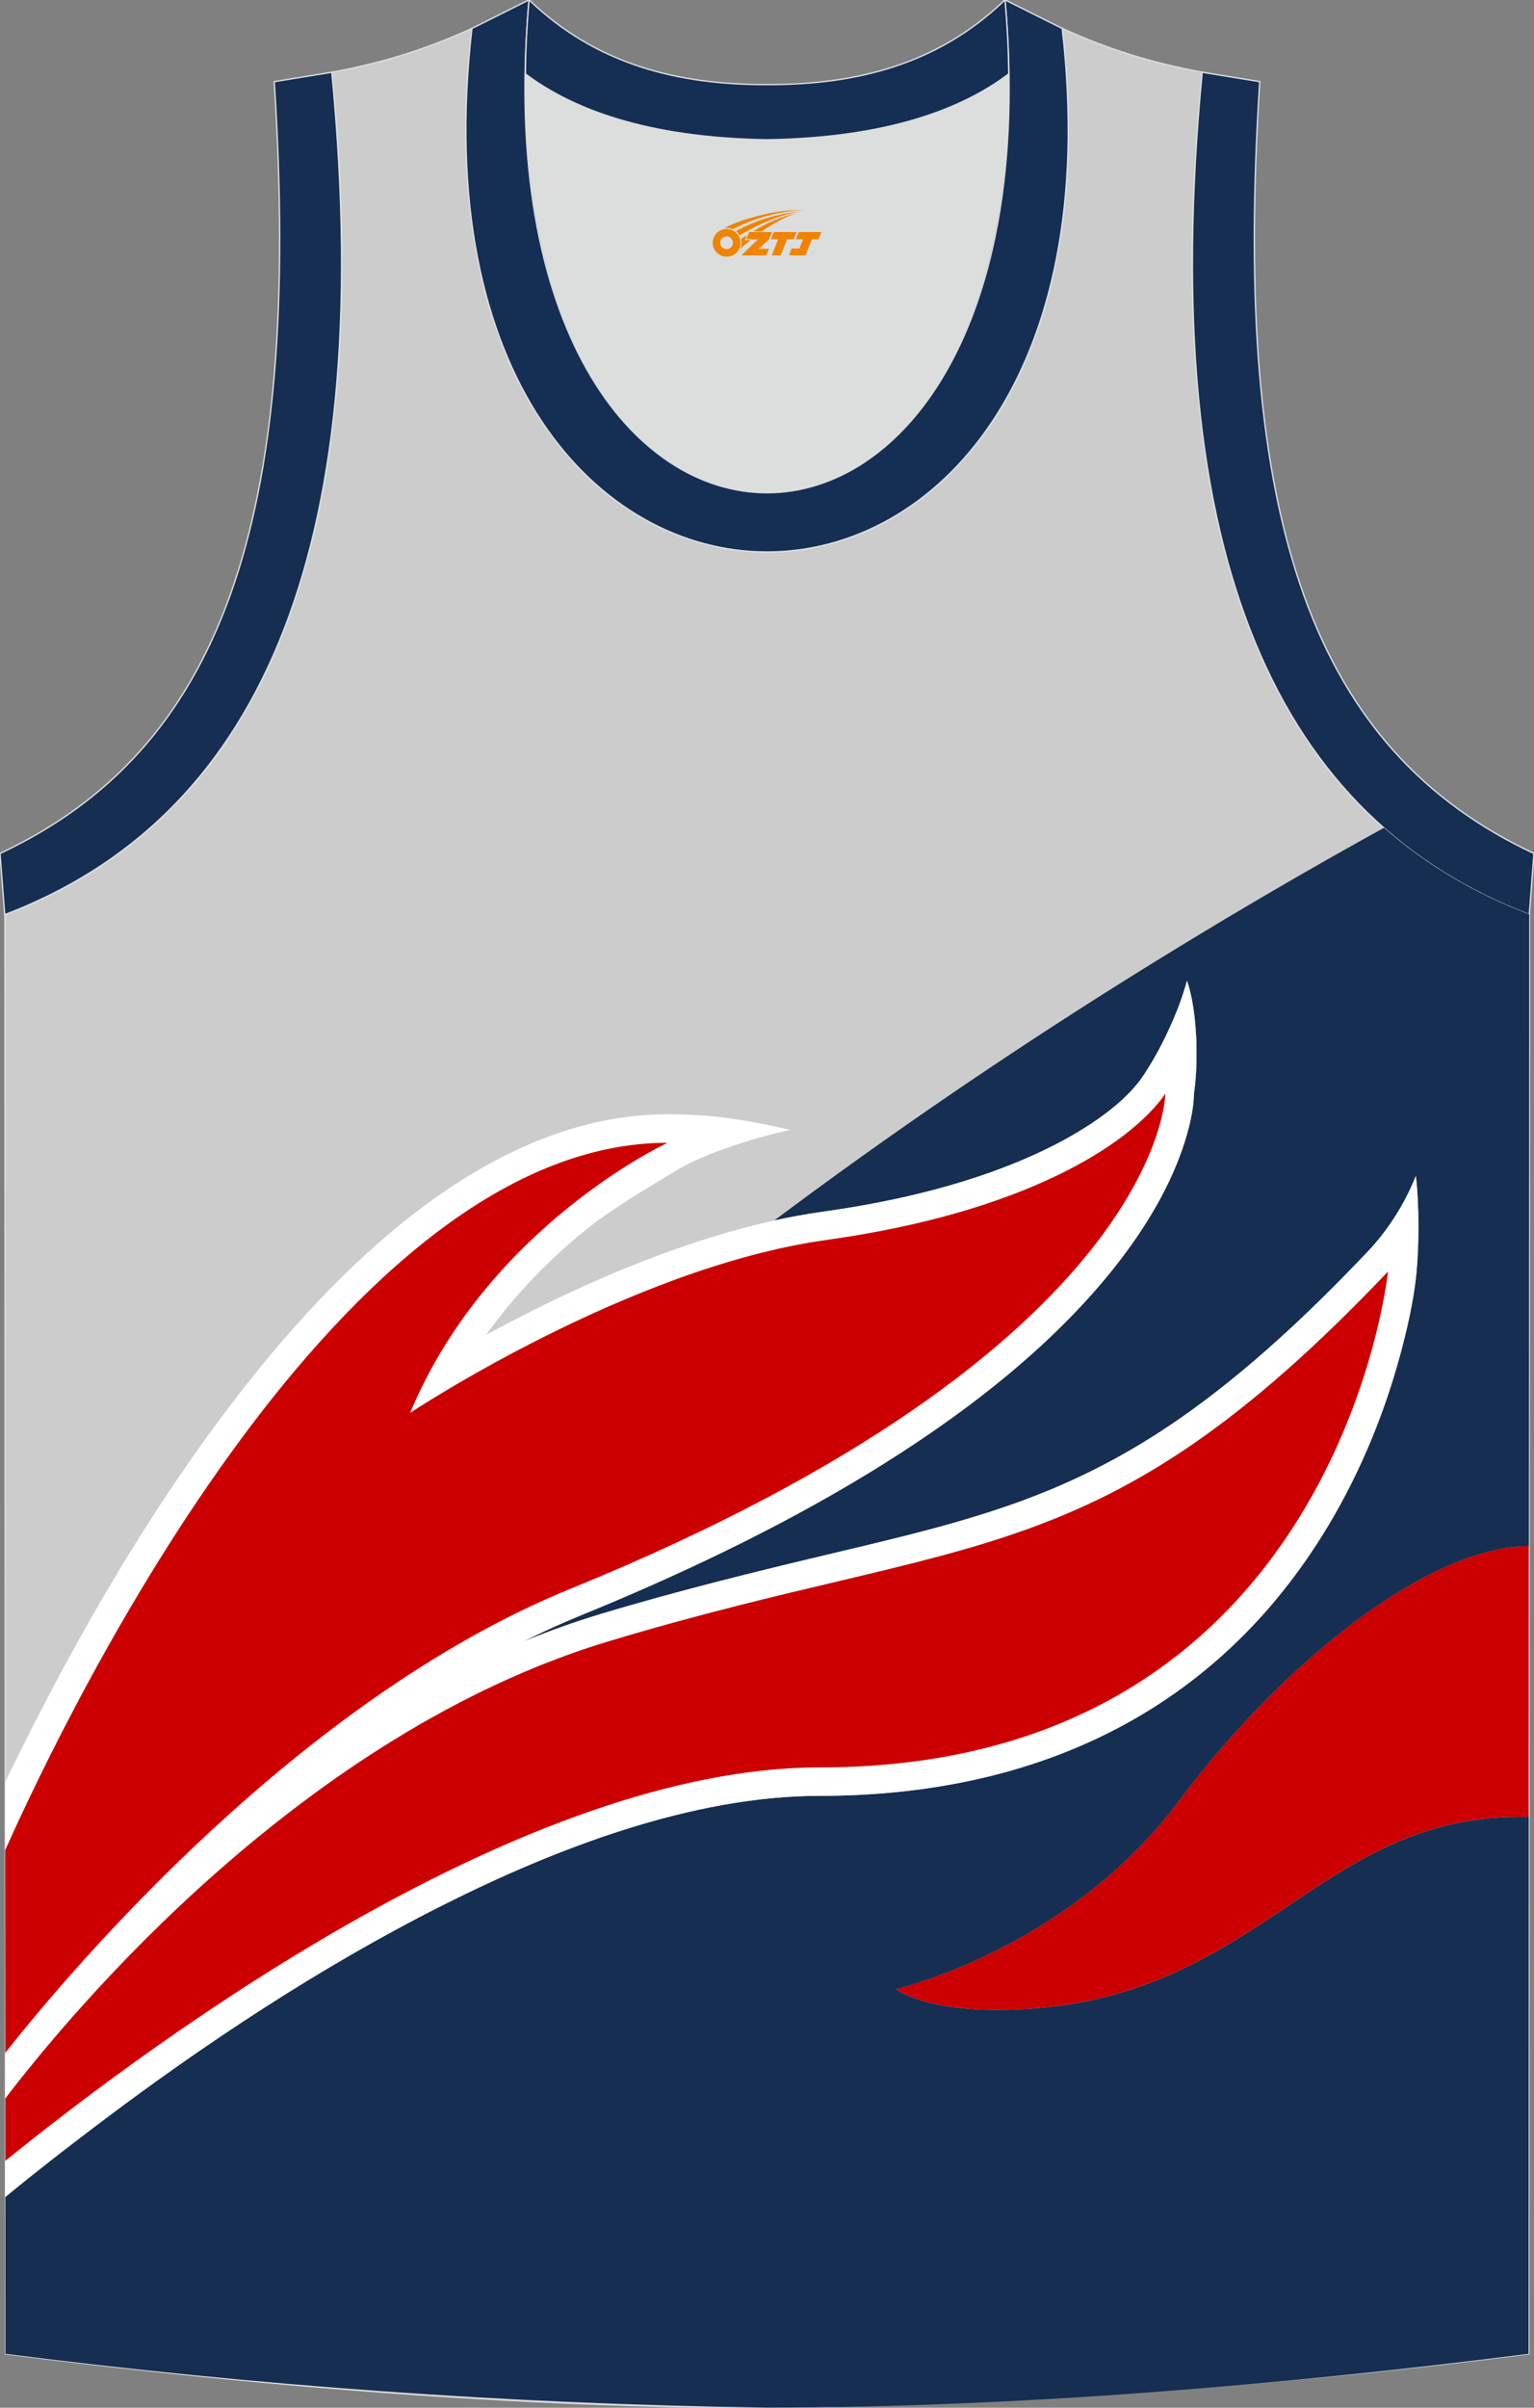 <?xml version="1.0" encoding="utf-8"?>
<!-- Generator: Adobe Illustrator 22.0.0, SVG Export Plug-In . SVG Version: 6.00 Build 0)  -->
<svg xmlns="http://www.w3.org/2000/svg" xmlns:xlink="http://www.w3.org/1999/xlink" version="1.1" id="图层_1" x="0px" y="0px" width="338.74px" height="531.5px" viewBox="0 0 338.74 531.5" enable-background="new 0 0 338.74 531.5" xml:space="preserve">
<rect x="0" y="0" width="338.74" height="531.5" fill="#808080" stroke="none"/>
<path fill-rule="evenodd" clip-rule="evenodd" fill="#CCCCCC" stroke="#DCDDDD" stroke-width="0.3" stroke-miterlimit="22.926" d="  M169.43,531.46c57.4-0.83,113.39-4.88,168.16-11.86l0.14-317.69c-54.56-20.79-82.7-77.29-72.23-185.96l0.02,0  c-10.65-2-19.75-4.62-30.94-9.67c17.8,154.09-148.15,154.09-130.35,0c-11.19,5.04-20.28,7.67-30.94,9.67l0.02,0  C83.78,124.62,55.64,181.12,1.08,201.91L1.22,519.6C55.55,526.52,114.69,531.46,169.43,531.46z"/>
<path fill-rule="evenodd" clip-rule="evenodd" fill="#DCDDDD" d="M169.38,30.86c26.47-0.42,42.94-6.71,53.31-14.51  c0.02-0.06,0.03-0.12,0.05-0.18c1.15,124.14-107.87,124.14-106.73,0c0.02,0.06,0.03,0.12,0.05,0.18  C126.44,24.16,142.92,30.44,169.38,30.86z"/>
<path fill-rule="evenodd" clip-rule="evenodd" fill="none" stroke="#DCDDDD" stroke-width="0.162" stroke-miterlimit="22.926" d="  M169.38,30.86c26.46-0.42,42.94-6.71,53.31-14.5c0.02-0.06,0.03-0.12,0.05-0.18c1.15,124.14-107.87,124.14-106.73,0  c0.02,0.06,0.03,0.12,0.05,0.18C126.44,24.16,142.91,30.44,169.38,30.86z"/>
<path fill-rule="evenodd" clip-rule="evenodd" fill="#152E52" stroke="#DCDDDD" stroke-width="0.3" stroke-miterlimit="22.926" d="  M1.04,201.91c54.56-20.79,82.7-77.29,72.23-185.96l-12.71,2.07C66.86,115.75,48.53,165.64,0,188.4L1.04,201.91z"/>
<path fill-rule="evenodd" clip-rule="evenodd" fill="#152E53" stroke="#DCDDDD" stroke-width="0.3" stroke-miterlimit="22.926" d="  M116.83-0.03c-12.98,145.07,118.08,145.07,105.1,0l12.63,6.31c17.8,154.09-148.15,154.09-130.35,0L116.83-0.03z"/>
<path fill-rule="evenodd" clip-rule="evenodd" fill="#152E53" stroke="#DCDDDD" stroke-width="0.3" stroke-miterlimit="22.926" d="  M116.83-0.03c14.83,14.31,32.94,18.76,52.55,18.71c19.61,0.05,37.72-4.4,52.55-18.71c0.5,5.63,0.77,11.02,0.82,16.2  c-0.02,0.06-0.03,0.13-0.05,0.19c-10.37,7.8-26.85,14.08-53.31,14.5c-26.47-0.42-42.94-6.71-53.32-14.5  c-0.02-0.06-0.03-0.13-0.05-0.19C116.06,10.99,116.32,5.59,116.83-0.03z"/>
<path fill-rule="evenodd" clip-rule="evenodd" fill="#152E52" stroke="#DCDDDD" stroke-width="0.3" stroke-miterlimit="22.926" d="  M337.7,201.91c-54.56-20.79-82.7-77.29-72.23-185.96l12.71,2.07c-6.3,97.73,12.02,147.62,60.55,170.38L337.7,201.91z"/>

<path fill-rule="evenodd" clip-rule="evenodd" fill="#CC0000" d="M335.43,401.07c-45.87,0-58.32,42.59-115.33,42.59  c-16.63,0-22.28-4.59-22.28-4.59s37.84-8.68,62.41-41.45c24.57-32.76,56.35-56.35,77.32-56.35v59.79H335.43z"/>
<path fill-rule="evenodd" clip-rule="evenodd" fill="#152E51" d="M170.99,269.41c52.25-39.15,102.15-68.79,134.63-86.68  c9.32,8.21,20.05,14.52,32.05,19.09l-0.14,317.77c-54.3,6.93-113.42,11.86-168.14,11.87c-0.02,0-0.03,0-0.05,0  c-57.4-0.83-113.38-4.88-168.14-11.87l-0.02-34.61c6.59-5.43,13.37-10.69,20.04-15.74c23.92-18.11,49.64-35.12,76.45-48.62  c24.87-12.53,55.14-24.2,83.34-24.2c46.33,0,85.97-17.53,110.93-57.39c7.57-12.09,13.28-25.5,17.07-39.25  c1.6-5.79,3.14-12.43,3.75-18.44c0.62-6.1,0.67-15.39-0.1-21.74c-2.67,6.65-6.49,12.33-10.71,16.77  c-12.58,13.22-26.21,26.16-41.21,36.62c-11.17,7.79-22.69,13.8-35.49,18.46c-12.96,4.72-26.53,7.91-39.93,11.1  c-17.71,4.2-35.19,8.47-52.63,13.72c-5.83,1.75-11.57,3.81-17.22,6.13c4.21-2.11,8.5-4.07,12.87-5.85  c40.23-16.4,89.57-41.59,117.37-76.29c6.4-7.99,12.18-17.18,15.49-26.92c1.18-3.48,2.41-8.12,2.44-11.85  c1.01-6.69,0.85-18.1-1.52-25.02c-1.89,7.1-6.08,15.84-9.94,21.39c-4.73,6.8-14.3,12.52-21.6,16.02  c-15.07,7.23-32.49,11.32-48.97,13.61C178.04,267.99,174.5,268.64,170.99,269.41L170.99,269.41z M337.56,341.28  c-20.97,0-52.75,23.59-77.32,56.35c-24.57,32.76-62.41,41.45-62.41,41.45s5.65,4.59,22.28,4.59c57.01,0,69.46-42.59,115.33-42.59  h2.13V341.28z"/>
<path fill-rule="evenodd" clip-rule="evenodd" fill="#FFFFFF" d="M301.93,276.37c4.23-4.44,8.04-10.11,10.71-16.77  c0.77,6.35,0.72,15.64,0.1,21.74c-0.61,6.01-2.16,12.65-3.75,18.44c-3.79,13.75-9.49,27.16-17.07,39.25  c-24.95,39.86-64.59,57.39-110.93,57.39c-28.2,0-58.47,11.67-83.34,24.2c-26.81,13.5-52.53,30.51-76.45,48.62  c-6.67,5.05-13.45,10.31-20.04,15.74l0-8.01c34.58-27.95,115.12-86.84,179.83-86.84c114.34,0,125.48-109.43,125.48-109.43  c-63.89,67.17-91.41,57.34-172.01,81.58C67.09,382.56,16.08,443.72,1.17,463.22l0-10.08C16.24,434.08,66.35,375,125.94,350.72  C257,297.31,257.33,241.45,257.33,241.45c-7.86,11.3-31.29,26.21-74.86,32.27s-91.9,38.17-91.9,38.17  c17.2-41.28,56.85-59.63,56.85-59.63c-71.54,0-131.53,123.25-146.26,156.15l-0.01-15.06c2.3-4.77,4.67-9.49,7.05-14.12  c12.41-24.18,26.69-48.13,43.21-69.73c22.44-29.33,56.31-63.53,96.01-63.53c8.9,0,15.91,0.9,27.1,3.44  c-8.64,1.89-19.31,5.47-24.46,8.56c-6.57,3.94-14.88,8.8-20.77,13.57c-8.31,6.72-15.77,14.47-21.95,23.13l1.23-0.66  c15.47-8.33,31.94-15.78,48.74-20.96c4.5-1.39,9.08-2.62,13.69-3.64c3.51-0.77,7.05-1.42,10.6-1.92  c16.48-2.29,33.9-6.38,48.97-13.61c7.29-3.5,16.87-9.23,21.6-16.02c3.86-5.55,8.04-14.29,9.94-21.39  c2.37,6.92,2.53,18.33,1.52,25.02c-0.02,3.73-1.25,8.37-2.44,11.85c-3.32,9.74-9.09,18.93-15.49,26.92  c-27.8,34.7-77.14,59.89-117.37,76.29c-4.36,1.78-8.65,3.74-12.87,5.85c5.65-2.32,11.39-4.38,17.22-6.13  c17.44-5.25,34.93-9.52,52.63-13.72c13.4-3.18,26.97-6.38,39.93-11.1c12.8-4.65,24.32-10.67,35.49-18.46  C275.72,302.53,289.35,289.6,301.93,276.37z"/>
<path fill-rule="evenodd" clip-rule="evenodd" fill="#CC0000" d="M257.33,241.45c0,0-0.33,55.86-131.38,109.27  C66.35,375,16.24,434.08,1.16,453.14l-0.02-44.72c14.74-32.9,74.72-156.15,146.26-156.15c0,0-39.64,18.35-56.85,59.63  c0,0,48.33-32.11,91.9-38.17S249.46,252.76,257.33,241.45z"/>
<path fill-rule="evenodd" clip-rule="evenodd" fill="#CC0000" d="M134.48,362.29c80.6-24.24,108.12-14.42,172.01-81.58  c0,0-11.14,109.43-125.48,109.43c-64.71,0-145.25,58.88-179.83,86.84l-0.01-13.75C16.08,443.72,67.09,382.56,134.48,362.29z"/>
<g id="图层_x0020_1">
	<path fill="#F08300" d="M157.55,54.63c0.416,1.136,1.472,1.984,2.752,2.032c0.144,0,0.304,0,0.448-0.016h0.016   c0.016,0,0.064,0,0.128-0.016c0.032,0,0.048-0.016,0.08-0.016c0.064-0.016,0.144-0.032,0.224-0.048c0.016,0,0.016,0,0.032,0   c0.192-0.048,0.4-0.112,0.576-0.208c0.192-0.096,0.4-0.224,0.608-0.384c0.672-0.56,1.104-1.408,1.104-2.352   c0-0.224-0.032-0.448-0.08-0.672l0,0C163.39,52.75,163.34,52.58,163.26,52.4C162.79,51.31,161.71,50.55,160.44,50.55C158.75,50.55,157.37,51.92,157.37,53.62C157.37,53.97,157.43,54.31,157.55,54.63L157.55,54.63L157.55,54.63z M161.85,53.65L161.85,53.65C161.82,54.43,161.16,55.03,160.38,54.99C159.59,54.96,159,54.31,159.03,53.52c0.032-0.784,0.688-1.376,1.472-1.344   C161.27,52.21,161.88,52.88,161.85,53.65L161.85,53.65z"/>
	<polygon fill="#F08300" points="175.88,51.23 ,175.24,52.82 ,173.8,52.82 ,172.38,56.37 ,170.43,56.37 ,171.83,52.82 ,170.25,52.82    ,170.89,51.23"/>
	<path fill="#F08300" d="M177.85,46.5c-1.008-0.096-3.024-0.144-5.056,0.112c-2.416,0.304-5.152,0.912-7.616,1.664   C163.13,48.88,161.26,49.6,159.91,50.37C160.11,50.34,160.3,50.32,160.49,50.32c0.48,0,0.944,0.112,1.36,0.288   C165.95,48.29,173.15,46.24,177.85,46.5L177.85,46.5L177.85,46.5z"/>
	<path fill="#F08300" d="M163.32,51.97c4-2.368,8.88-4.672,13.488-5.248c-4.608,0.288-10.224,2-14.288,4.304   C162.84,51.28,163.11,51.6,163.32,51.97C163.32,51.97,163.32,51.97,163.32,51.97z"/>
	<polygon fill="#F08300" points="181.37,51.23 ,180.75,52.82 ,179.29,52.82 ,177.88,56.37 ,177.42,56.37 ,175.91,56.37 ,174.22,56.37    ,174.81,54.87 ,176.52,54.87 ,177.34,52.82 ,175.75,52.82 ,176.39,51.23"/>
	<polygon fill="#F08300" points="170.46,51.23 ,169.82,52.82 ,167.53,54.93 ,169.79,54.93 ,169.21,56.37 ,163.72,56.37 ,167.39,52.82    ,164.81,52.82 ,165.45,51.23"/>
	<path fill="#F08300" d="M175.74,47.09c-3.376,0.752-6.464,2.192-9.424,3.952h1.888C170.63,49.47,172.97,48.04,175.74,47.09z    M164.94,51.91C164.31,52.29,164.25,52.34,163.64,52.75c0.064,0.256,0.112,0.544,0.112,0.816c0,0.496-0.112,0.976-0.32,1.392   c0.176-0.16,0.32-0.304,0.432-0.4c0.272-0.24,0.768-0.64,1.6-1.296l0.32-0.256H164.46l0,0L164.94,51.91L164.94,51.91L164.94,51.91z"/>
</g>
</svg>